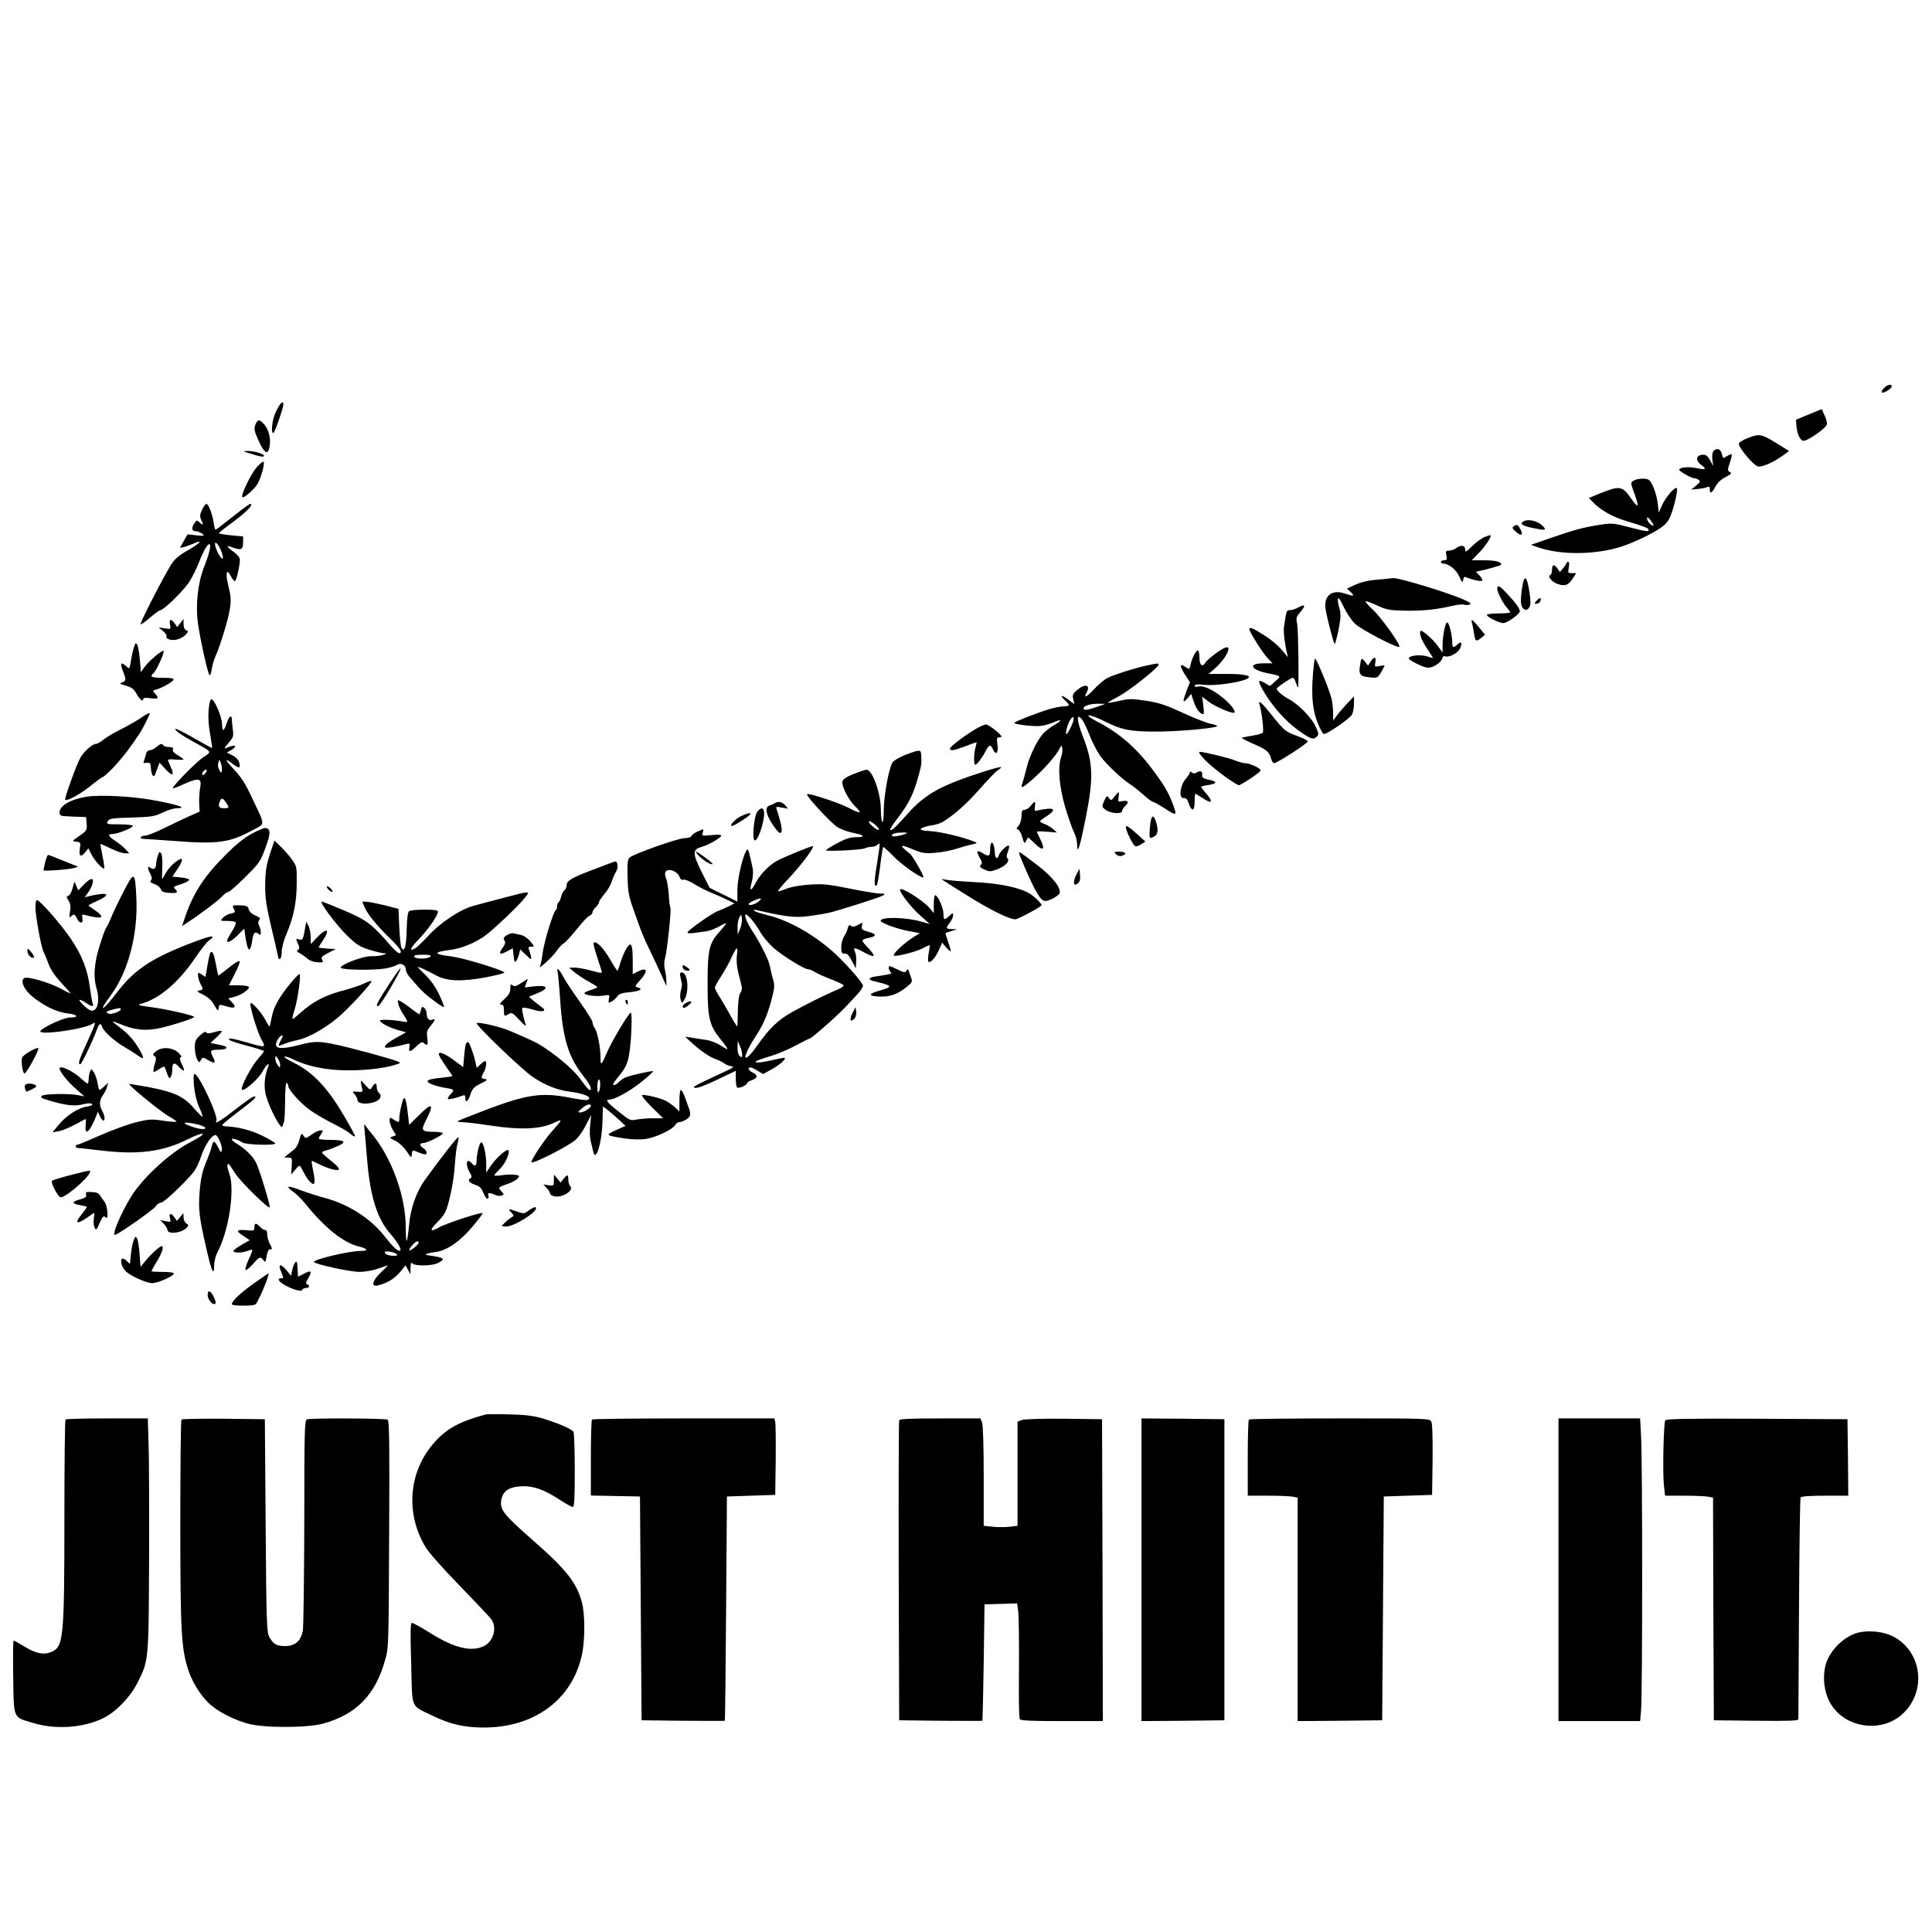 <?xml version="1.0" standalone="no"?>
<!DOCTYPE svg PUBLIC "-//W3C//DTD SVG 20010904//EN"
 "http://www.w3.org/TR/2001/REC-SVG-20010904/DTD/svg10.dtd">
<svg version="1.0" xmlns="http://www.w3.org/2000/svg"
 width="1200pt" height="1200pt" viewBox="0 0 1200 1200"
 preserveAspectRatio="xMidYMid meet">

<g transform="translate(0,1200) scale(0.1,-0.1)"
fill="#000000" stroke="none">
<path d="M11700 9588 c-12 -13 -16 -24 -10 -26 13 -5 60 25 60 38 0 18 -29 11
-50 -12z"/>
<path d="M1716 9448 c-25 -49 -36 -138 -18 -138 7 0 62 156 62 178 0 27 -20 9
-44 -40z"/>
<path d="M11235 9426 l-80 -33 3 -39 c4 -48 22 -88 42 -92 24 -4 145 80 147
103 2 11 -5 37 -15 57 l-17 37 -80 -33z"/>
<path d="M1590 9371 c-15 -30 -13 -46 20 -116 35 -75 55 -83 65 -26 8 49 -7
106 -36 137 -27 29 -35 30 -49 5z"/>
<path d="M10853 9278 c-29 -11 -53 -27 -53 -34 0 -26 91 -134 118 -141 27 -6
98 25 162 72 l32 24 -39 24 c-137 86 -139 86 -220 55z"/>
<path d="M10642 9197 c-6 -7 -9 -31 -6 -53 l5 -39 -17 32 c-19 36 -33 44 -63
36 -29 -8 -26 -38 6 -61 37 -27 28 -32 -33 -19 -48 10 -104 4 -104 -11 0 -9
75 -52 92 -52 7 0 20 -5 28 -10 13 -9 10 -15 -15 -36 l-30 -25 40 4 c22 2 48
7 58 11 13 6 17 3 17 -13 0 -31 13 -25 35 17 13 24 35 45 63 59 35 18 40 23
27 31 -16 8 -16 12 -1 57 9 26 14 50 12 53 -3 2 -16 -3 -30 -11 -24 -16 -25
-16 -31 13 -7 32 -34 41 -53 17z"/>
<path d="M1545 9186 c71 -23 95 -27 95 -17 0 13 -66 31 -105 30 -29 -1 -28 -2
10 -13z"/>
<path d="M1594 9097 c-36 -41 -100 -174 -89 -185 8 -9 73 47 93 80 22 36 46
120 40 139 -2 6 -22 -9 -44 -34z"/>
<path d="M10153 9018 c-28 -14 -28 -13 2 -93 13 -36 20 -65 15 -65 -5 0 -23
20 -40 45 -52 76 -70 79 -183 34 l-78 -32 23 -24 c45 -49 124 -94 208 -119
111 -33 140 -44 140 -55 0 -13 -11 -12 -123 17 -96 25 -106 26 -182 14 -99
-15 -157 -31 -308 -83 l-118 -41 48 -17 c146 -49 364 -45 526 10 47 16 126 51
174 78 70 38 92 57 110 89 23 41 58 182 48 192 -11 11 -68 -55 -90 -102 l-22
-50 -7 60 c-4 32 -17 79 -29 104 -19 40 -26 45 -57 47 -19 1 -45 -3 -57 -9z
m117 -281 c0 -5 -9 -2 -20 8 -11 10 -20 25 -20 34 1 12 5 10 20 -8 11 -13 20
-28 20 -34z"/>
<path d="M1255 8834 c-13 -29 -15 -42 -6 -61 16 -34 14 -39 -8 -19 -19 17 -20
17 -36 -8 -18 -28 -13 -46 14 -46 9 0 26 -7 37 -15 17 -14 15 -15 -36 -10
l-55 6 -24 -42 -23 -42 23 5 c13 3 41 13 62 22 63 28 41 2 -38 -43 -57 -33
-81 -54 -104 -91 -52 -84 -193 -361 -188 -367 4 -3 30 15 59 41 29 25 58 46
64 46 20 0 146 123 179 175 18 27 45 82 60 120 30 76 53 115 65 115 14 0 0
-61 -32 -140 -39 -99 -55 -240 -38 -354 13 -96 60 -307 71 -319 4 -5 10 11 14
35 3 23 14 61 24 83 31 70 79 228 89 295 8 53 6 78 -9 139 -21 82 -12 116 15
62 9 -17 20 -31 25 -31 9 0 31 98 31 134 0 13 -16 32 -41 50 -44 31 -46 42 -5
26 53 -20 66 -14 66 29 l0 39 -75 7 c-41 4 -75 10 -75 13 0 4 29 27 63 52 104
75 159 130 130 130 -5 0 -53 -36 -108 -80 -55 -44 -103 -80 -106 -80 -4 0 -9
20 -12 45 -8 53 -32 115 -45 115 -6 0 -17 -16 -27 -36z m104 -226 c17 -27 32
-78 23 -78 -10 0 -33 39 -43 72 -9 33 1 37 20 6z"/>
<path d="M9460 8760 c-22 -14 -3 -26 58 -39 75 -16 88 -15 71 5 -30 37 -97 55
-129 34z"/>
<path d="M9402 8731 c-11 -7 -9 -13 9 -30 35 -33 53 -28 34 9 -17 32 -22 35
-43 21z"/>
<path d="M9220 8664 c-19 -8 -54 -34 -77 -57 -38 -37 -43 -39 -43 -19 0 26
-26 29 -56 7 -10 -8 -30 -15 -43 -15 -21 0 -23 -3 -17 -30 5 -25 2 -30 -14
-30 -11 0 -20 -4 -20 -10 0 -5 5 -10 11 -10 36 0 82 -36 102 -79 18 -40 21
-43 25 -23 3 18 8 22 20 16 38 -16 92 -27 98 -21 4 4 -3 18 -16 32 l-23 24 29
6 c16 3 54 13 84 22 50 14 53 16 35 29 -12 9 -46 14 -97 14 l-77 0 43 44 c40
40 82 103 74 111 -2 2 -19 -3 -38 -11z"/>
<path d="M9730 8503 c-1 -5 -10 -19 -21 -32 l-20 -24 -15 21 c-21 30 -34 27
-34 -7 0 -16 -5 -31 -11 -33 -21 -7 12 -45 48 -56 45 -14 64 -7 91 34 l22 34
-26 0 c-25 0 -26 2 -20 35 4 22 3 35 -4 35 -5 0 -10 -3 -10 -7z"/>
<path d="M8560 8400 c-58 -4 -103 -15 -140 -31 l-54 -25 24 -22 c27 -25 18
-27 -36 -9 -80 28 -132 -12 -121 -93 7 -51 51 -220 57 -220 3 0 14 40 24 89
14 70 15 97 7 127 -23 82 -11 91 23 18 18 -38 50 -87 72 -108 37 -36 256 -150
275 -144 15 5 -109 180 -163 230 -29 26 -49 50 -46 53 3 3 34 -8 70 -25 58
-27 77 -31 169 -33 113 -2 199 6 295 29 34 8 69 12 78 8 9 -3 24 -3 34 1 13 5
5 12 -35 30 -103 46 -418 141 -443 134 -3 -1 -43 -5 -90 -9z"/>
<path d="M9465 8398 c-13 -40 -23 -130 -16 -154 9 -35 36 -43 51 -14 8 16 8
40 -1 96 -11 72 -24 99 -34 72z"/>
<path d="M9300 8342 c0 -21 35 -90 61 -118 10 -11 19 -23 19 -27 0 -4 -31 -7
-69 -7 -39 0 -72 -4 -75 -8 -7 -11 74 -52 101 -52 25 0 103 56 103 74 0 16
-30 57 -84 114 -44 46 -56 51 -56 24z"/>
<path d="M9545 8270 c-17 -18 -17 -20 -1 -20 9 0 19 7 23 15 9 25 -2 27 -22 5z"/>
<path d="M8060 8225 c-14 -8 -35 -14 -47 -15 -23 0 -23 -1 -38 -105 -5 -28 7
-119 20 -168 6 -22 6 -22 -10 -2 -39 50 -74 81 -137 122 -67 42 -88 51 -88 35
0 -16 83 -149 113 -179 l31 -33 -56 0 c-97 0 -82 -39 22 -61 90 -18 89 -17 52
-50 l-34 -30 -34 20 c-44 26 -44 12 1 -64 51 -84 130 -173 198 -223 84 -62
104 -69 124 -49 16 15 15 20 -7 68 -25 53 -109 138 -164 166 -35 18 -76 52
-76 65 0 9 88 68 101 68 4 0 12 -13 18 -30 5 -16 11 -30 13 -30 7 0 2 358 -5
395 -8 35 -6 44 17 70 39 45 34 57 -14 30z"/>
<path d="M1056 8120 c6 -29 6 -29 -32 -23 l-39 6 27 -22 c15 -12 25 -28 22
-35 -3 -9 6 -15 26 -20 33 -6 76 10 99 38 11 13 11 17 -3 22 -10 4 -16 18 -16
38 l0 31 -20 -25 -19 -25 -16 23 c-22 31 -36 28 -29 -8z"/>
<path d="M9143 8128 c4 -13 9 -42 13 -65 7 -48 12 -51 45 -24 l23 18 -38 47
c-43 52 -51 56 -43 24z"/>
<path d="M8971 8090 c-6 -28 -11 -72 -11 -97 l0 -46 -29 40 c-35 48 -105 107
-109 93 -7 -20 8 -58 43 -110 19 -29 35 -54 35 -56 0 -2 -12 1 -26 6 -44 17
-124 10 -124 -10 0 -5 25 -21 55 -35 40 -20 62 -25 82 -20 32 7 73 42 73 61 0
7 8 10 19 7 27 -7 80 24 92 54 12 33 4 41 -19 20 -26 -24 -32 -21 -32 16 -1
42 -16 107 -28 119 -7 7 -14 -8 -21 -42z"/>
<path d="M832 7980 c-6 -17 -14 -54 -18 -81 -4 -27 -9 -49 -12 -49 -3 0 -14 7
-24 17 -27 24 -33 9 -14 -37 21 -52 20 -59 -6 -69 -18 -6 -15 -9 24 -20 36
-10 50 -21 67 -52 21 -37 41 -51 41 -29 0 6 18 7 45 3 49 -6 55 0 28 29 -16
18 -16 19 6 25 36 9 104 48 109 61 3 9 -16 12 -67 12 -70 0 -84 7 -57 29 17
14 70 131 62 138 -8 8 -91 -62 -118 -100 l-23 -32 -6 76 c-4 42 -11 84 -16 94
-9 15 -12 13 -21 -15z"/>
<path d="M7549 7940 c-29 -22 -57 -46 -62 -55 -18 -32 -37 -17 -37 30 0 25 -4
45 -10 45 -12 0 -36 -46 -45 -88 -6 -30 -8 -31 -28 -17 -43 30 -43 10 0 -56
l24 -36 -21 -54 c-26 -70 -25 -80 5 -47 l24 28 12 -38 c15 -47 36 -79 55 -86
13 -5 14 2 8 51 l-7 56 40 -31 c37 -30 150 -78 160 -68 9 9 -17 45 -63 85 -60
52 -127 85 -159 77 -16 -4 -25 -2 -25 5 0 8 18 10 63 5 64 -6 205 13 257 35
47 20 -5 34 -124 33 l-109 0 40 35 c23 20 50 52 62 71 43 71 19 79 -60 20z"/>
<path d="M8515 7893 l-18 -27 -19 24 c-22 27 -23 26 -31 -25 -9 -54 2 -67 60
-72 48 -5 50 -4 71 31 12 21 22 39 22 41 0 3 -14 2 -31 -2 -30 -6 -32 -5 -27
21 7 37 -6 41 -27 9z"/>
<path d="M8155 7813 c-11 -137 -2 -226 30 -305 15 -38 32 -68 39 -67 23 1 161
97 173 120 7 13 13 44 13 69 l0 45 -43 -45 c-23 -25 -52 -58 -64 -75 l-22 -30
-1 50 c0 28 -5 68 -11 90 -13 54 -92 244 -101 245 -3 0 -9 -44 -13 -97z"/>
<path d="M7130 7868 c-74 -15 -212 -59 -250 -78 -20 -10 -57 -41 -84 -70 -48
-51 -67 -60 -47 -22 26 49 -9 58 -59 16 -27 -23 -30 -31 -24 -57 l7 -31 -37
28 c-43 33 -57 30 -21 -4 32 -30 31 -35 -2 -37 -16 0 -47 -5 -70 -11 -56 -12
-243 -84 -243 -92 0 -8 86 -20 147 -20 23 0 63 9 89 20 61 27 67 19 11 -14
-25 -14 -57 -40 -72 -57 -39 -48 -83 -141 -100 -214 -9 -35 -20 -76 -25 -90
-14 -36 0 -31 63 24 69 61 141 141 164 184 16 30 18 31 21 9 2 -13 -1 -37 -7
-54 -22 -64 -13 -178 24 -308 20 -67 45 -138 55 -158 11 -20 20 -55 20 -77 1
-70 17 -18 55 171 48 247 45 338 -21 505 -37 96 -39 144 -4 101 10 -12 31 -55
46 -95 15 -39 44 -97 64 -127 36 -52 134 -146 192 -183 15 -9 50 -37 78 -62
28 -25 55 -45 60 -45 5 0 34 -16 65 -35 86 -56 87 -55 61 17 -29 78 -54 120
-131 223 -98 131 -207 225 -340 293 -42 22 -63 37 -53 39 9 2 53 -14 98 -37
106 -53 158 -64 315 -64 137 -1 385 22 385 34 0 4 -17 10 -38 14 -21 3 -98 33
-170 66 -108 50 -148 64 -231 77 -90 14 -107 14 -168 0 -37 -8 -69 -14 -71
-12 -2 2 27 19 65 39 64 34 228 163 246 192 9 16 2 16 -63 2z m-315 -258 c-58
-21 -85 -24 -85 -10 0 16 40 29 90 29 l45 -1 -50 -18z m-165 -129 c-11 -23
-23 -41 -26 -41 -10 0 7 64 24 90 26 40 28 0 2 -49z"/>
<path d="M1296 7593 c-4 -44 -1 -98 9 -152 8 -47 14 -86 12 -87 -1 -1 -51 26
-112 61 -60 35 -112 61 -115 58 -8 -8 36 -39 118 -84 112 -61 109 -57 54 -93
-43 -28 -197 -185 -189 -193 2 -1 35 11 74 29 89 39 108 34 96 -25 -4 -23 -7
-66 -6 -95 l3 -53 -68 -30 c-37 -17 -107 -50 -157 -75 -49 -24 -100 -44 -112
-44 -12 0 -25 -4 -28 -10 -3 -5 2 -10 12 -10 10 0 102 -7 204 -14 261 -20 334
-10 475 66 84 45 84 23 0 201 -42 90 -69 132 -112 177 -60 64 -63 77 -7 34 39
-29 48 -27 39 10 -4 16 -20 33 -42 44 l-35 18 25 14 c14 7 26 18 26 23 0 9
-17 7 -55 -9 -15 -6 -11 2 14 31 30 35 33 42 27 83 -3 25 -6 53 -6 63 0 32
-18 21 -30 -18 -19 -58 -30 -62 -31 -12 0 45 -44 149 -65 156 -7 2 -14 -21
-18 -64z m82 -378 c-3 -19 -4 -19 -16 3 -8 13 -10 32 -6 45 7 22 7 22 16 -3 5
-13 7 -33 6 -45z m-100 -14 c-7 -11 -16 -17 -20 -14 -10 5 10 33 23 33 5 0 4
-9 -3 -19z m126 -186 c22 -33 21 -35 -14 -35 -30 0 -37 11 -24 44 9 22 19 20
38 -9z"/>
<path d="M7823 7624 c16 -54 28 -167 20 -175 -5 -5 -36 -14 -68 -19 -32 -5
-59 -11 -62 -13 -2 -2 30 -19 71 -37 82 -35 101 -51 111 -92 4 -16 12 -28 19
-28 18 0 210 124 209 135 -1 6 -29 20 -64 33 -75 27 -82 33 -161 132 -63 78
-84 96 -75 64z"/>
<path d="M872 7539 c-24 -16 -78 -47 -121 -69 -43 -21 -92 -50 -108 -64 -17
-14 -38 -26 -46 -26 -21 0 -72 -44 -96 -83 -23 -38 -103 -258 -96 -265 10 -10
91 34 150 81 33 27 71 55 85 62 14 7 53 44 86 82 53 60 74 88 145 193 15 24
59 110 59 117 0 9 -19 -1 -58 -28z"/>
<path d="M6050 7466 c-77 -48 -150 -105 -150 -116 0 -16 25 -12 96 15 36 14
68 25 69 25 2 0 -1 -15 -6 -32 -11 -40 -12 -108 -1 -108 10 0 43 44 66 88 20
39 29 40 44 6 18 -39 35 -19 27 32 -5 36 -3 44 9 44 9 0 16 2 16 5 0 13 -78
74 -95 75 -12 0 -45 -15 -75 -34z"/>
<path d="M971 7360 c-13 -11 -31 -20 -41 -20 -10 0 -20 -9 -23 -22 -2 -13 -8
-31 -12 -41 -6 -16 -4 -18 16 -15 22 3 24 -1 27 -39 3 -41 18 -57 27 -30 2 6
9 25 15 41 l11 29 33 -36 c44 -49 61 -48 40 1 -9 20 -18 42 -20 48 -4 8 11 10
45 6 28 -2 51 -2 51 1 0 3 -16 15 -36 26 -24 14 -34 27 -30 36 4 11 -2 15 -24
15 -16 0 -32 5 -35 10 -9 14 -17 12 -44 -10z"/>
<path d="M5627 7313 c-38 -15 -75 -36 -83 -48 -23 -36 -54 -203 -55 -299 0
-102 -17 -93 -18 10 -1 101 -54 245 -89 243 -9 0 -46 -13 -82 -27 -48 -20 -66
-33 -68 -49 -4 -29 41 -115 80 -152 18 -16 30 -33 27 -36 -4 -3 -32 8 -63 25
-65 34 -253 96 -263 87 -9 -9 144 -175 188 -204 20 -13 65 -30 98 -36 72 -14
80 -27 16 -27 -34 0 -64 -10 -115 -37 -38 -21 -70 -41 -70 -44 0 -9 223 2 242
12 9 5 27 9 40 9 13 0 29 5 36 12 6 6 13 10 15 7 3 -2 -5 -59 -16 -126 -19
-111 -19 -148 0 -130 3 4 12 57 20 119 7 62 16 114 18 117 3 2 31 -23 63 -56
48 -51 164 -133 187 -133 10 0 -65 133 -84 148 -70 55 -65 62 20 26 57 -23 73
-26 139 -21 41 4 100 15 130 25 30 10 73 22 95 27 34 6 37 9 20 16 -69 28
-201 61 -269 66 -65 5 -76 8 -62 18 9 7 38 15 64 19 26 3 59 14 73 24 79 52
143 110 223 200 49 56 100 109 113 118 14 8 23 17 21 19 -6 6 -158 -41 -273
-85 -144 -55 -228 -112 -317 -215 -71 -80 -98 -104 -98 -85 0 5 22 38 49 73
63 82 95 146 122 244 23 82 24 88 21 141 -2 38 -6 38 -95 5z m-190 -437 c15
-13 25 -27 21 -31 -3 -3 -21 7 -40 24 -39 36 -22 42 19 7z m188 -55 c-36 -14
-85 -21 -85 -12 0 14 20 19 65 20 30 0 35 -2 20 -8z"/>
<path d="M7490 7274 c55 -55 196 -157 208 -151 57 30 132 83 132 92 0 14 -69
45 -99 45 -10 0 -35 7 -55 15 -38 16 -196 55 -224 55 -11 0 2 -19 38 -56z"/>
<path d="M7390 7202 c0 -6 -12 -25 -27 -42 -35 -42 -42 -121 -11 -117 15 1 23
-7 31 -32 19 -55 37 -51 37 8 0 28 2 51 5 51 2 0 21 -11 41 -25 62 -42 74 -28
24 28 -16 19 -30 37 -30 40 0 2 20 8 45 11 57 9 58 22 3 33 -36 8 -43 13 -41
31 3 23 -12 28 -37 12 -9 -5 -19 -5 -27 2 -9 7 -13 7 -13 0z"/>
<path d="M6923 7053 c-20 -26 -22 -27 -35 -10 -12 17 -15 15 -30 -18 -15 -35
-15 -36 9 -55 30 -23 103 -28 103 -7 0 8 9 22 20 32 25 23 17 36 -19 29 -26
-6 -28 -4 -23 25 5 38 2 39 -25 4z"/>
<path d="M535 7051 c-98 -16 -165 -56 -165 -97 0 -22 4 -23 83 -26 l82 -3 3
-42 c3 -39 1 -43 -45 -75 -48 -33 -48 -33 -19 -36 27 -3 28 -5 22 -42 -8 -48
6 -58 33 -24 l20 25 19 -38 c23 -43 75 -100 80 -85 1 5 -4 40 -12 78 -7 38
-13 70 -12 71 2 2 30 -11 64 -27 34 -17 74 -30 89 -30 l26 0 -24 26 c-13 14
-43 38 -66 53 -42 28 -46 41 -12 41 30 0 130 41 124 51 -4 5 -42 9 -86 9 -75
0 -79 1 -70 19 10 17 26 20 148 23 125 4 143 7 193 31 30 15 71 27 89 27 64 0
19 18 -114 44 -140 29 -359 42 -450 27z"/>
<path d="M4810 7010 c-8 -5 -23 -11 -32 -14 -33 -10 -17 -70 40 -144 35 -47
47 -28 29 44 -9 33 -19 67 -23 77 -6 17 -3 18 32 11 l39 -7 -19 22 c-20 22
-41 26 -66 11z"/>
<path d="M6402 6995 c-11 -14 -28 -25 -38 -25 -15 0 -19 -8 -19 -39 -1 -23 -8
-48 -18 -59 -15 -17 -16 -20 -3 -25 8 -3 20 -25 26 -49 11 -37 13 -40 22 -23
6 11 12 21 13 23 1 1 18 -13 38 -33 56 -56 73 -45 37 25 -11 22 -20 42 -20 44
0 3 28 3 63 0 l62 -5 -25 22 c-14 12 -37 26 -52 31 -16 6 -28 13 -28 17 0 3
18 17 40 31 56 35 54 54 -6 45 -26 -3 -52 -9 -59 -11 -8 -3 -10 5 -7 26 5 37
0 38 -26 5z"/>
<path d="M4705 6960 c-22 -25 -36 -180 -16 -180 24 0 68 150 55 185 -8 20 -17
19 -39 -5z"/>
<path d="M4603 6931 c-34 -16 -77 -61 -58 -61 11 0 59 28 94 54 41 30 23 34
-36 7z"/>
<path d="M7146 6893 c-3 -21 -6 -53 -6 -70 0 -31 1 -32 25 -21 28 13 32 44 14
97 -15 41 -25 39 -33 -6z"/>
<path d="M6996 6848 c10 -36 43 -96 54 -103 6 -4 23 1 38 11 l26 17 -54 49
c-59 53 -75 59 -64 26z"/>
<path d="M1566 6823 c-48 -26 -100 -67 -165 -133 -129 -128 -197 -232 -247
-373 l-23 -69 27 18 c71 45 194 137 219 164 15 17 34 30 41 30 8 0 55 42 106
93 88 87 94 97 125 182 33 90 33 117 0 122 -8 2 -45 -14 -83 -34z"/>
<path d="M4332 6835 c-18 -8 -35 -20 -37 -27 -3 -8 -22 -14 -44 -14 -43 -1
-316 -98 -341 -121 -12 -11 -14 -35 -12 -116 2 -101 6 -122 44 -227 11 -30 26
-73 34 -95 8 -22 23 -58 33 -80 37 -76 102 -215 116 -248 l14 -32 0 30 c0 17
-4 48 -9 70 -5 24 -6 52 0 70 13 44 41 305 34 317 -3 5 -8 40 -10 79 -3 38 -9
81 -14 95 -14 35 -12 51 5 58 24 9 65 -12 75 -39 6 -16 14 -23 25 -19 8 3 37
-8 64 -25 26 -17 77 -43 112 -57 35 -14 81 -35 102 -46 l39 -19 -37 -19 c-20
-10 -50 -23 -67 -29 -35 -13 -188 -120 -188 -133 0 -8 25 -6 120 8 19 3 54 17
78 30 23 14 42 22 42 18 0 -3 -20 -28 -44 -55 -62 -69 -71 -110 -71 -324 0
-211 11 -254 82 -342 25 -30 43 -56 41 -59 -2 -2 -22 9 -43 23 -23 15 -62 30
-90 34 -27 4 -68 10 -90 14 l-40 6 45 -41 c55 -50 113 -89 154 -102 17 -6 38
-17 46 -24 8 -6 26 -14 40 -16 22 -4 18 -8 -30 -30 -204 -95 -215 -101 -192
-105 14 -3 68 18 137 51 l115 55 0 -49 c0 -27 4 -51 9 -55 12 -7 61 15 61 27
0 5 14 14 30 19 37 13 39 32 5 47 -25 12 -34 32 -14 32 7 0 27 -9 45 -21 l34
-20 49 27 c56 30 104 74 80 74 -8 -1 -41 -7 -74 -15 -67 -16 -114 -19 -99 -7
5 5 45 19 89 32 44 13 115 43 159 67 43 23 82 43 86 43 11 0 181 150 225 199
22 24 55 59 73 78 17 19 32 42 32 50 0 20 -122 157 -199 223 -123 105 -270
186 -391 215 -41 10 -79 22 -85 28 -7 6 -2 8 15 4 211 -48 248 -51 385 -28 75
12 80 14 250 67 161 51 188 64 132 64 -21 0 -106 14 -190 31 -129 26 -166 30
-243 25 -51 -3 -111 -13 -135 -21 -24 -9 -53 -19 -64 -22 -11 -4 16 31 62 79
76 80 161 193 152 202 -4 5 -188 -70 -227 -93 -47 -26 -104 -86 -128 -134 -30
-58 -42 -55 -24 7 6 24 9 59 6 77 -19 94 -29 130 -36 122 -23 -24 -60 -179
-60 -248 l0 -75 -86 43 -86 42 -50 99 c-57 114 -58 140 -2 155 43 12 124 58
124 71 0 6 -25 7 -61 3 -59 -6 -61 -5 -54 15 7 26 9 25 -33 7z m379 -435 c-21
-18 -61 -28 -61 -15 0 8 54 34 70 34 10 0 8 -6 -9 -19z m-115 -171 l-14 -34
-1 43 c-1 24 5 53 12 65 12 21 12 21 15 -9 2 -17 -4 -47 -12 -65z m69 64 c14
-16 39 -51 56 -80 16 -29 53 -73 82 -99 54 -48 191 -134 216 -134 7 0 28 -8
45 -19 17 -10 64 -31 104 -46 39 -15 72 -31 72 -36 0 -6 -17 -17 -37 -25 -70
-29 -207 -97 -285 -141 -87 -50 -136 -97 -211 -202 -95 -135 -106 -90 -13 53
51 77 79 146 107 263 10 42 10 60 -1 95 -7 24 -14 54 -16 67 -4 38 -53 138
-105 219 -42 64 -61 112 -44 112 2 0 16 -12 30 -27z m-88 -228 c-4 -28 -1 -69
9 -108 9 -34 18 -72 21 -85 3 -12 -1 -29 -8 -38 -9 -11 -14 -49 -16 -108 -1
-50 -2 -95 -3 -101 0 -5 -18 22 -39 60 -21 39 -52 92 -69 119 -18 28 -32 55
-32 61 0 7 19 41 42 76 22 35 52 88 64 117 13 28 27 52 30 52 4 0 4 -20 1 -45z
m33 -614 c0 -20 -2 -21 -15 -11 -9 8 -15 28 -14 54 l1 41 13 -30 c8 -16 14
-41 15 -54z"/>
<path d="M1687 6727 c-32 -94 -39 -131 -40 -227 0 -79 6 -124 41 -271 23 -97
42 -179 42 -183 0 -4 5 -4 10 -1 6 3 10 24 10 46 0 22 13 70 29 107 45 107 63
196 64 313 1 100 0 109 -26 145 -14 22 -46 58 -69 81 l-43 42 -18 -52z"/>
<path d="M6157 6764 c-4 -4 -7 -22 -7 -39 0 -44 -8 -48 -47 -24 -37 23 -42 13
-16 -32 14 -23 15 -31 5 -41 -10 -10 -5 -16 20 -28 29 -14 38 -15 73 -3 53 18
89 52 74 70 -9 9 -8 21 1 43 7 17 10 34 6 37 -8 8 -54 -35 -62 -59 -9 -29 -24
-21 -25 15 -1 39 -12 71 -22 61z"/>
<path d="M981 6687 c-6 -16 -11 -39 -11 -52 0 -29 -16 -41 -35 -25 -20 16 -20
-5 0 -40 9 -18 10 -29 3 -38 -8 -9 -3 -15 22 -23 17 -6 35 -21 39 -32 6 -16
18 -21 54 -23 48 -3 56 3 35 24 -14 14 -14 14 42 32 25 8 45 20 45 25 0 6 -23
12 -52 15 l-52 5 29 44 c35 51 40 77 13 62 -31 -16 -70 -57 -87 -90 -9 -17
-18 -31 -19 -31 -1 0 -1 31 1 69 2 39 -1 78 -6 88 -10 16 -12 15 -21 -10z"/>
<path d="M4341 6684 c25 -27 78 -59 85 -51 5 5 -92 77 -103 77 -3 0 4 -12 18
-26z"/>
<path d="M6330 6702 c0 -14 78 -192 104 -236 39 -67 49 -72 97 -51 22 10 44
26 49 34 16 31 -41 105 -139 179 -108 82 -111 84 -111 74z"/>
<path d="M6932 6694 c10 -10 23 -14 37 -9 34 10 24 25 -16 25 -34 0 -36 -1
-21 -16z"/>
<path d="M281 6646 c-6 -25 -11 -48 -11 -51 0 -8 168 5 195 15 l20 8 -20 7
c-11 4 -51 21 -90 36 -38 16 -73 29 -76 29 -4 0 -12 -20 -18 -44z"/>
<path d="M3775 6633 c-22 -8 -69 -26 -105 -40 -115 -43 -150 -64 -150 -89 0
-12 -6 -27 -14 -33 -8 -7 -18 -26 -21 -42 -4 -16 -11 -31 -16 -34 -5 -4 -9
-15 -9 -25 0 -10 -3 -20 -7 -22 -15 -6 -73 -195 -82 -265 -5 -39 -12 -77 -17
-84 -18 -30 78 57 102 93 15 22 36 44 46 49 10 6 46 45 80 87 33 42 69 80 79
84 11 4 19 14 19 21 0 8 9 22 20 32 11 10 20 23 20 30 0 6 15 29 33 51 19 21
40 57 47 79 7 22 19 50 27 62 14 21 10 64 -5 62 -4 0 -25 -7 -47 -16z"/>
<path d="M6686 6569 c-10 -19 -17 -43 -15 -52 4 -16 6 -16 22 -5 14 10 18 24
15 53 l-3 39 -19 -35z"/>
<path d="M768 6463 c-31 -59 -66 -133 -78 -163 -12 -30 -25 -57 -29 -60 -5 -3
-23 -52 -41 -110 -35 -111 -42 -197 -20 -270 23 -80 4 -149 -38 -136 -21 7
-81 66 -66 66 5 0 23 -9 39 -20 37 -24 49 -25 41 -3 -4 10 -11 52 -17 94 -14
116 -50 207 -121 311 -61 90 -192 238 -209 238 -5 0 -9 -20 -9 -44 0 -52 36
-254 51 -279 5 -9 19 -42 30 -73 14 -37 41 -77 81 -120 33 -35 58 -64 55 -64
-3 0 -34 15 -69 34 -66 35 -199 73 -217 61 -30 -18 3 -82 67 -128 72 -54 140
-84 205 -92 61 -7 69 -25 11 -25 -35 0 -161 -57 -182 -82 -27 -33 281 10 326
45 21 16 14 -5 -38 -119 -50 -109 -58 -134 -41 -134 8 0 76 142 102 213 14 41
25 47 34 18 8 -27 82 -93 141 -126 27 -16 64 -39 82 -52 43 -32 41 -13 -8 64
-24 38 -62 79 -95 103 -30 22 -55 43 -55 45 0 2 19 -4 43 -14 81 -35 146 -44
222 -32 61 9 228 60 241 74 8 8 -174 50 -271 62 -74 10 -85 13 -60 20 112 29
235 133 340 289 32 47 69 95 84 105 47 35 16 32 -90 -8 -258 -97 -372 -170
-479 -311 -92 -121 -129 -140 -41 -21 109 149 169 380 158 607 -8 163 -13 166
-79 37z m-18 -732 c0 -13 -58 -34 -76 -27 -22 8 -13 16 28 26 46 11 48 11 48
1z"/>
<path d="M520 6505 l-34 -35 -12 27 -11 28 -12 -41 c-6 -23 -18 -45 -26 -48
-14 -5 -14 -8 1 -30 12 -19 14 -36 9 -68 -6 -35 -5 -41 6 -30 18 17 24 15 37
-13 16 -34 41 -33 34 2 -4 24 -3 25 19 19 13 -4 41 -10 62 -13 49 -8 48 9 -3
43 -22 15 -40 28 -40 30 0 3 25 15 55 29 67 29 74 50 13 41 -24 -3 -54 -9 -67
-13 l-25 -6 21 29 c12 17 25 42 28 57 10 39 -13 35 -55 -8z"/>
<path d="M5850 6538 c3 -3 72 -47 154 -98 147 -92 262 -149 302 -150 15 0 137
64 163 86 7 6 -41 54 -74 74 -62 37 -184 63 -340 71 -82 4 -163 11 -180 15
-16 3 -28 5 -25 2z"/>
<path d="M2030 6493 c0 -13 29 -38 35 -31 3 3 -4 13 -15 23 -11 10 -20 13 -20
8z"/>
<path d="M5590 6474 c0 -21 71 -112 124 -159 l61 -54 -50 14 c-93 28 -255 32
-255 6 0 -14 100 -50 174 -64 l69 -13 -49 -31 c-53 -35 -121 -99 -112 -108 9
-9 131 21 175 43 23 12 44 22 46 22 3 0 1 -21 -4 -46 -5 -25 -6 -51 -3 -56 10
-15 45 23 66 72 l20 45 24 -29 c14 -15 27 -27 29 -25 2 2 -5 29 -16 58 -10 30
-18 55 -16 56 1 1 18 6 37 12 l35 11 -32 1 c-38 1 -40 7 -13 41 11 14 20 34
20 44 0 18 -1 18 -23 -2 -32 -30 -37 -28 -37 14 0 36 -36 114 -52 114 -4 0 -8
-25 -8 -56 l0 -56 -26 32 c-42 49 -184 137 -184 114z"/>
<path d="M3130 6424 c-69 -18 -153 -40 -188 -50 -83 -22 -210 -106 -285 -190
-33 -35 -68 -69 -79 -75 -40 -21 -30 2 25 59 58 61 117 146 117 169 0 10 -21
13 -82 13 -46 0 -89 -4 -96 -9 -9 -5 -14 -40 -16 -114 -2 -104 -14 -145 -32
-115 -5 7 -11 65 -14 128 l-5 115 -85 22 c-47 11 -97 22 -113 22 l-27 1 15
-36 c18 -43 78 -116 163 -198 59 -58 76 -86 50 -86 -6 0 -27 19 -47 41 -120
139 -150 162 -289 222 -73 31 -138 57 -143 57 -19 0 91 -147 159 -213 57 -55
79 -68 136 -86 37 -12 78 -21 90 -22 20 0 20 -1 -3 -10 -13 -5 -45 -9 -72 -8
-55 2 -207 -57 -191 -73 13 -13 202 -15 272 -4 30 5 64 15 74 22 24 16 56 2
56 -26 0 -10 9 -29 19 -42 72 -85 92 -106 150 -149 35 -27 66 -47 69 -44 2 2
-11 37 -30 77 -23 49 -53 91 -89 126 -53 51 -53 52 -19 38 19 -8 57 -27 84
-42 70 -39 159 -43 315 -14 67 13 118 26 114 30 -20 19 -256 90 -326 99 -117
14 -120 27 -10 41 69 9 150 42 213 86 50 36 194 171 241 227 48 57 49 56 -121
11z m-458 -366 c-16 -16 -94 -16 -99 0 -3 9 11 12 53 12 44 0 55 -3 46 -12z"/>
<path d="M1450 6360 c14 -26 13 -28 -19 -35 -16 -3 -37 -15 -47 -26 -17 -19
-16 -19 29 -19 25 0 48 -4 52 -9 3 -5 -8 -31 -25 -57 -16 -26 -30 -52 -30 -56
0 -19 27 -5 66 33 l41 41 7 -49 c14 -96 30 -107 42 -28 7 51 18 63 39 45 12
-10 15 -9 15 9 0 12 -5 31 -11 42 -7 15 -7 24 1 34 9 11 5 17 -24 29 -22 9
-38 24 -41 38 -5 20 -13 23 -55 25 -45 1 -49 -1 -40 -17z"/>
<path d="M1895 6235 c-12 -70 -15 -76 -36 -70 -22 7 -23 5 -7 -30 9 -21 9 -28
-1 -35 -10 -6 -8 -11 10 -20 13 -7 34 -22 47 -33 13 -13 39 -22 63 -24 35 -2
39 -1 30 15 -8 16 -3 22 37 43 l47 24 -52 3 c-29 2 -53 5 -53 8 0 3 11 22 25
42 48 71 26 84 -35 20 l-40 -42 0 44 c-1 25 -7 56 -14 70 l-14 25 -7 -40z"/>
<path d="M5327 6254 c-21 -11 -32 -12 -42 -4 -10 8 -14 4 -20 -17 -3 -15 -14
-38 -24 -52 -9 -15 -16 -44 -16 -66 1 -34 4 -40 21 -38 15 2 27 -10 45 -45
l24 -47 3 42 c2 23 -2 51 -8 63 -15 28 1 26 60 -7 27 -15 52 -24 56 -20 4 4
-12 27 -35 51 -45 46 -45 50 6 61 50 10 49 23 -2 37 -40 11 -46 16 -42 35 2
13 4 23 3 23 0 -1 -14 -8 -29 -16z"/>
<path d="M3149 6192 c-21 -13 -24 -21 -16 -33 8 -12 5 -24 -11 -46 -28 -39
-19 -47 27 -22 l36 19 5 -47 c4 -36 7 -43 16 -32 6 8 14 27 18 43 l7 29 36
-34 c34 -33 35 -33 31 -9 -3 14 -9 33 -13 43 -6 13 -2 17 15 17 21 0 21 1 -7
34 -16 19 -41 36 -58 39 -16 3 -37 8 -45 10 -8 3 -27 -2 -41 -11z"/>
<path d="M3687 6144 c-3 -3 6 -40 20 -82 13 -42 27 -84 30 -93 4 -15 -2 -15
-63 2 -38 10 -84 19 -104 19 l-35 -1 35 -29 c19 -16 59 -42 87 -57 29 -16 53
-31 53 -34 0 -3 -18 -11 -40 -18 -22 -6 -40 -16 -40 -20 0 -13 75 -22 119 -15
38 6 39 6 33 -21 -4 -25 -3 -26 16 -16 12 6 28 21 36 32 11 16 29 22 75 26 64
6 89 20 52 30 -20 5 -19 7 14 44 53 59 46 85 -15 54 l-30 -16 0 83 c0 104 -10
124 -39 77 -12 -19 -28 -58 -37 -86 -8 -29 -17 -53 -19 -53 -2 0 -22 30 -44
68 -44 76 -88 121 -104 106z"/>
<path d="M170 6094 c0 -23 23 -48 40 -42 5 1 -1 17 -15 33 -22 27 -24 28 -25
9z"/>
<path d="M1307 6084 c-3 -4 -12 -39 -18 -79 l-13 -73 -23 15 c-22 15 -23 14
-23 -8 1 -13 7 -35 15 -49 19 -34 19 -38 -7 -42 -19 -3 -15 -7 23 -26 31 -15
53 -35 70 -65 21 -36 24 -39 27 -19 4 26 3 25 53 10 49 -14 59 -5 30 26 l-23
25 40 10 c45 13 95 48 87 62 -4 5 -33 9 -65 9 l-58 0 35 69 c20 38 34 74 32
80 -3 7 -31 -10 -67 -39 -34 -27 -64 -50 -65 -50 -2 0 -9 31 -16 70 -12 67
-21 86 -34 74z"/>
<path d="M4240 5995 c0 -17 22 -29 41 -23 6 2 0 12 -15 21 -23 15 -26 16 -26
2z"/>
<path d="M5520 5987 c0 -7 5 -18 11 -24 12 -12 9 -12 -98 -29 -40 -6 -43 -20
-5 -28 121 -30 123 -34 28 -61 -70 -20 -61 -35 22 -35 57 0 107 20 160 65 27
23 30 29 21 53 -5 15 -12 34 -15 42 -4 13 -6 13 -14 0 -8 -12 -16 -11 -55 8
-53 26 -55 26 -55 9z"/>
<path d="M2412 5880 c-71 -109 -83 -135 -61 -128 14 5 144 226 137 233 -3 3
-37 -45 -76 -105z"/>
<path d="M3464 5963 c2 -10 10 -92 16 -183 16 -233 51 -346 144 -464 44 -56
57 -86 37 -86 -4 0 -27 27 -50 59 -40 58 -124 132 -225 201 -48 32 -76 46
-219 107 -64 27 -196 57 -206 48 -9 -10 281 -289 348 -334 77 -52 150 -81 232
-92 91 -11 145 -37 107 -51 -7 -3 -53 3 -103 13 -177 35 -267 23 -515 -70 -99
-38 -184 -71 -187 -75 -4 -3 10 -6 29 -6 19 0 98 -9 174 -21 184 -28 306 -23
388 14 64 30 64 28 -5 -49 -49 -55 -132 -180 -128 -193 6 -14 239 105 277 142
18 17 47 59 63 92 l31 60 -6 -62 c-4 -34 -3 -79 3 -100 5 -21 12 -51 16 -67
15 -68 54 57 57 185 l3 97 25 -19 c14 -10 45 -37 70 -60 l45 -42 -60 -27 c-67
-31 -65 -32 54 -51 40 -6 98 -8 127 -4 60 7 169 57 187 86 6 10 17 19 24 19
23 0 63 23 68 40 3 10 1 28 -4 41 -5 13 -17 45 -26 72 -9 26 -21 47 -26 47 -5
0 -9 -30 -9 -67 l0 -67 -27 26 c-16 14 -41 32 -58 41 -37 18 -130 40 -146 35
-7 -2 20 -36 59 -74 l71 -70 -57 0 c-31 1 -78 -3 -103 -7 -45 -9 -46 -8 -117
49 -72 57 -85 74 -57 74 33 0 127 52 199 110 42 34 75 64 73 66 -5 5 -133 -23
-169 -37 -15 -6 -34 -19 -44 -30 -9 -10 -24 -19 -31 -19 -10 0 -3 14 19 41 56
68 66 90 77 158 13 77 19 251 9 251 -12 0 -119 -179 -147 -245 -36 -84 -41
-88 -41 -34 0 63 -19 159 -36 183 -8 11 -14 28 -14 37 0 10 -37 68 -82 131
-44 62 -90 132 -102 155 -21 43 -42 59 -32 26z m257 -740 c-8 -15 -10 -10 -11
23 0 22 3 44 8 48 11 12 14 -52 3 -71z m-51 -92 c0 -13 -46 -41 -67 -41 -15 1
-13 5 10 25 28 25 57 33 57 16z"/>
<path d="M4226 5933 c3 -16 7 -33 9 -40 2 -6 0 -27 -6 -46 -5 -20 -6 -44 -1
-58 9 -23 9 -23 26 8 28 55 16 163 -19 163 -12 0 -14 -7 -9 -27z"/>
<path d="M1813 5903 c-75 -90 -111 -152 -123 -211 -7 -31 -13 -61 -14 -67 -1
-5 -13 12 -26 37 -22 45 -85 116 -94 107 -9 -9 42 -178 66 -222 32 -56 31 -56
-88 -22 -93 27 -124 31 -108 15 5 -5 56 -22 112 -36 56 -15 102 -30 102 -33 0
-3 -17 -24 -36 -46 -40 -44 -107 -169 -102 -191 5 -22 103 62 129 111 23 43
48 63 34 28 -23 -61 -28 -125 -12 -181 22 -79 94 -213 101 -189 3 9 8 24 11
33 3 8 5 67 6 130 0 66 4 112 10 108 5 -3 9 -11 9 -18 0 -23 72 -104 130 -147
30 -23 96 -61 145 -86 50 -25 100 -54 112 -66 13 -11 25 -18 28 -15 3 2 -31
66 -76 140 -97 165 -191 262 -304 317 -38 19 -65 36 -58 38 6 2 29 -4 50 -15
108 -54 255 -78 427 -68 68 3 149 15 186 25 62 18 64 19 38 29 -44 18 -286 83
-378 103 -108 23 -138 23 -230 -1 -123 -32 -163 -25 -139 26 8 15 20 29 27 32
11 3 10 -3 -2 -26 -22 -42 -21 -43 19 -26 19 8 58 19 87 25 62 13 164 70 246
138 66 55 217 219 209 227 -3 3 -22 -3 -44 -14 -21 -11 -83 -32 -138 -46 -108
-29 -180 -67 -255 -133 -26 -24 -50 -43 -53 -43 -3 0 3 28 14 63 20 66 40 217
29 217 -4 0 -25 -21 -47 -47z m-73 -517 c-1 -21 -1 -21 -15 -2 -8 11 -15 29
-15 40 1 21 1 21 15 2 8 -11 15 -29 15 -40z"/>
<path d="M3237 5894 c-31 -20 -41 -23 -53 -14 -12 10 -14 7 -14 -19 0 -24 -9
-41 -37 -66 -28 -26 -33 -35 -20 -35 13 0 17 -8 17 -35 0 -39 2 -40 30 -23 18
11 25 7 66 -37 25 -28 43 -42 40 -33 -18 59 -26 100 -22 107 3 5 32 1 63 -9
66 -21 96 -10 53 18 -13 10 -36 27 -50 39 l-25 22 53 22 c78 32 64 53 -28 42
l-51 -6 10 27 c6 14 9 26 8 26 -1 0 -19 -12 -40 -26z"/>
<path d="M2474 5764 c4 -16 18 -46 32 -66 30 -46 30 -50 2 -44 -60 12 -148 16
-148 7 0 -14 63 -46 119 -61 l44 -12 -54 -29 c-60 -33 -86 -55 -76 -65 6 -6
78 6 133 22 19 5 21 2 17 -20 -7 -34 4 -33 44 6 26 25 36 29 45 20 22 -22 28
-13 22 31 -5 37 -2 48 20 74 30 36 33 48 9 39 -19 -8 -33 9 -33 40 0 12 -7 27
-15 34 -12 10 -15 7 -21 -14 -3 -14 -8 -26 -10 -26 -2 0 -25 16 -50 35 -25 20
-55 40 -66 46 -19 10 -20 9 -14 -17z"/>
<path d="M3886 5775 c4 -8 8 -15 10 -15 2 0 4 7 4 15 0 8 -4 15 -10 15 -5 0
-7 -7 -4 -15z"/>
<path d="M4258 5769 c-19 -10 -24 -29 -9 -29 5 0 19 9 32 20 26 21 9 28 -23 9z"/>
<path d="M5295 5708 c-20 -41 -14 -61 11 -36 9 9 14 27 12 44 l-4 29 -19 -37z"/>
<path d="M1242 5569 c-27 -26 -32 -37 -32 -77 1 -26 7 -58 14 -71 13 -23 14
-23 24 -5 10 18 12 18 40 2 44 -26 55 -23 37 12 -23 44 -19 50 29 50 25 0 47
4 51 9 5 10 -6 15 -64 26 l-34 7 38 35 c20 19 35 36 32 39 -3 3 -24 0 -47 -7
-31 -9 -43 -10 -49 -1 -4 7 -17 1 -39 -19z"/>
<path d="M2895 5520 c-3 -5 -9 -41 -12 -79 l-6 -69 -59 44 c-68 50 -107 59
-87 22 6 -13 27 -44 45 -71 19 -26 34 -49 34 -51 0 -2 -30 -6 -67 -10 -91 -9
-109 -20 -63 -40 19 -8 53 -17 75 -21 69 -11 70 -13 45 -40 -13 -14 -21 -28
-18 -31 6 -5 53 6 91 21 13 5 17 2 17 -14 0 -35 18 -24 32 22 12 35 22 46 64
67 41 20 45 25 27 28 -27 4 -27 8 -8 42 15 26 20 70 8 70 -4 0 -17 -10 -29
-21 l-23 -22 -6 29 c-12 54 -37 124 -45 129 -5 3 -11 1 -15 -5z"/>
<path d="M188 5471 c-26 -14 -49 -33 -51 -41 -7 -29 5 -101 16 -97 14 4 90
144 85 156 -2 5 -24 -3 -50 -18z"/>
<path d="M969 5470 c-20 -16 -22 -21 -10 -29 12 -8 13 -16 2 -51 -7 -23 -10
-44 -7 -47 3 -3 19 5 35 17 24 16 32 18 36 8 24 -69 26 -72 35 -58 6 8 10 29
10 47 0 42 12 48 40 18 34 -37 43 -30 20 14 -14 29 -16 41 -7 44 8 3 1 14 -18
31 -38 32 -102 35 -136 6z"/>
<path d="M370 5364 c0 -19 48 -80 98 -124 l56 -50 -34 7 c-55 12 -217 10 -231
-4 -9 -9 0 -15 38 -26 110 -33 162 -39 214 -27 33 8 54 9 60 3 7 -7 -4 -12
-31 -16 -52 -7 -129 -56 -176 -114 l-38 -46 40 7 c21 4 67 23 102 42 34 19 64
34 65 34 1 0 1 -19 -1 -41 -7 -70 28 -38 66 61 l10 25 12 -27 c7 -16 17 -28
22 -28 12 0 9 32 -7 60 -20 35 -18 66 4 98 11 15 23 38 26 52 l7 25 -24 -22
c-13 -13 -27 -23 -30 -23 -3 0 -8 19 -12 43 -4 23 -14 53 -23 67 -15 23 -17
23 -24 5 -4 -11 -8 -32 -8 -47 -1 -16 -4 -28 -7 -28 -4 0 -24 16 -46 36 -49
44 -128 80 -128 58z"/>
<path d="M1205 5253 c5 -47 17 -97 32 -130 14 -30 23 -56 21 -59 -3 -2 -26 21
-52 51 -63 74 -122 101 -274 131 -69 13 -127 22 -129 21 -7 -7 192 -170 243
-199 30 -17 53 -33 50 -35 -3 -3 -40 0 -83 6 -70 11 -87 10 -165 -9 -48 -11
-148 -48 -222 -80 -74 -33 -139 -60 -145 -60 -6 0 -11 -4 -11 -10 0 -5 5 -10
10 -10 6 0 73 -7 148 -16 234 -28 384 -8 543 72 39 20 78 34 87 32 10 -2 -19
-23 -73 -51 -115 -59 -261 -188 -346 -303 -63 -85 -149 -274 -125 -274 16 0
240 156 253 177 8 13 23 23 33 23 17 0 138 113 200 187 14 16 37 62 50 103 23
68 65 130 88 130 15 0 44 -68 40 -93 -4 -19 -6 -17 -23 16 -23 45 -31 46 -40
6 -4 -17 -20 -63 -37 -103 -22 -54 -31 -96 -38 -176 -9 -113 -3 -161 45 -370
29 -127 45 -159 45 -91 0 24 9 60 19 80 72 133 111 390 76 490 -11 28 -16 54
-12 57 4 4 8 5 10 3 1 -2 19 -29 39 -59 33 -51 203 -218 213 -209 6 7 -64 238
-85 279 -20 39 -68 86 -119 116 -17 10 -31 22 -31 27 0 10 38 -1 65 -19 21
-15 205 -20 205 -6 0 4 -34 24 -75 45 -68 35 -152 57 -227 61 -16 0 -28 4 -28
8 0 4 45 41 99 82 103 78 121 96 99 96 -7 0 -59 -36 -115 -80 -89 -70 -135
-98 -119 -72 15 25 -109 292 -136 292 -6 0 -7 -27 -3 -77z m48 -245 c47 -18
15 -29 -39 -13 -72 22 -90 38 -34 30 25 -3 58 -11 73 -17z"/>
<path d="M2243 5270 c2 -14 6 -32 8 -40 3 -11 -4 -14 -31 -11 -34 3 -34 2 -17
-16 9 -11 17 -27 17 -35 0 -36 120 -26 140 11 7 14 6 22 -5 31 -8 7 -15 23
-15 36 0 30 -11 31 -28 3 -13 -21 -14 -21 -43 12 -29 32 -30 33 -26 9z"/>
<path d="M156 5261 c-6 -9 2 -41 11 -41 2 0 18 7 35 16 24 12 28 18 17 25 -18
11 -56 11 -63 0z"/>
<path d="M2492 5129 c-7 -28 -12 -61 -12 -75 0 -28 -3 -29 -35 -8 -24 16 -25
15 -25 -7 0 -13 9 -39 20 -57 l20 -33 -22 -8 c-20 -7 -19 -9 18 -27 22 -11 51
-38 69 -64 29 -44 30 -44 33 -18 3 26 4 26 37 12 19 -8 39 -14 45 -14 17 0 11
25 -10 38 -25 15 -26 32 -2 32 24 0 122 49 122 61 0 5 -24 9 -52 9 -78 0 -85
8 -55 66 57 111 43 122 -43 35 l-59 -58 -6 56 c-14 126 -25 141 -43 60z"/>
<path d="M2265 4975 c3 -27 9 -106 15 -175 19 -231 62 -368 142 -460 41 -46
73 -98 65 -106 -11 -12 -41 14 -98 87 -86 110 -224 199 -370 238 -41 11 -104
31 -142 45 -89 34 -110 33 -60 -3 23 -16 58 -51 79 -77 121 -150 234 -241 332
-266 58 -14 63 -28 10 -28 -70 0 -288 -52 -288 -68 0 -13 224 -62 283 -62 32
0 83 9 114 20 32 11 59 20 62 20 2 0 -17 -19 -43 -43 -54 -51 -64 -92 -18 -81
58 15 101 41 136 82 l35 43 15 -28 15 -28 1 40 c0 30 3 36 12 27 17 -17 123
-15 158 3 51 26 41 34 -60 48 -32 4 -11 13 52 22 66 9 150 68 226 160 35 42
62 78 60 80 -8 8 -229 -64 -272 -89 -55 -32 -61 -17 -11 31 19 19 41 46 49 61
25 49 55 195 61 297 4 55 11 115 17 133 5 18 8 36 5 39 -5 4 -115 -136 -208
-266 -52 -71 -90 -179 -98 -279 -5 -51 -11 -95 -15 -99 -3 -3 -6 35 -6 85 0
191 -86 428 -209 578 -15 17 -32 39 -39 50 -10 16 -12 12 -7 -31z m335 -694
c0 -12 -51 -53 -58 -46 -6 6 38 55 50 55 4 0 8 -4 8 -9z m-136 -71 c7 -7 1
-10 -16 -10 -34 0 -58 9 -58 22 0 12 60 2 74 -12z"/>
<path d="M1970 4973 c-8 -3 -28 -15 -43 -26 -27 -19 -29 -19 -42 -1 -12 17
-14 15 -25 -24 -6 -24 -19 -49 -28 -57 -9 -8 -28 -23 -42 -34 l-25 -20 25 -1
c24 0 25 -2 22 -52 l-3 -53 25 30 c28 33 27 34 54 -20 11 -22 29 -48 40 -58
28 -26 33 -5 17 71 -7 34 -11 62 -8 62 2 0 25 -11 51 -24 27 -13 65 -27 85
-31 49 -10 43 8 -23 60 -28 22 -50 43 -50 46 0 4 11 10 24 13 13 3 46 15 72
27 62 26 46 39 -48 39 -38 0 -68 3 -68 8 0 4 7 18 16 30 16 23 8 27 -26 15z"/>
<path d="M2971 4865 c-6 -24 -11 -58 -11 -74 0 -34 -11 -39 -30 -16 -32 38
-42 -7 -13 -56 15 -25 15 -31 4 -38 -19 -12 -7 -28 33 -41 25 -8 37 -20 49
-51 9 -22 21 -38 26 -35 6 4 8 13 4 21 -6 18 7 19 41 4 14 -7 32 -9 42 -5 15
6 16 8 0 24 -9 10 -16 21 -16 24 0 4 22 14 49 23 27 9 56 24 65 34 16 17 15
19 -13 24 -16 3 -52 2 -80 -2 -28 -4 -51 -5 -51 -1 0 3 16 21 35 40 34 32 65
103 52 116 -10 10 -76 -49 -107 -95 l-30 -44 0 54 c0 57 -15 125 -29 134 -5 2
-14 -15 -20 -40z"/>
<path d="M437 4701 c-59 -15 -110 -31 -114 -35 -10 -9 34 -95 52 -102 25 -10
185 128 185 160 0 8 -2 8 -123 -23z"/>
<path d="M3440 4669 c0 -34 -1 -35 -32 -31 l-33 5 22 -24 c12 -13 21 -28 20
-34 0 -5 12 -13 29 -16 49 -9 121 38 96 63 -7 7 -12 25 -12 40 0 34 -6 35 -30
6 l-18 -23 -21 25 -20 25 -1 -36z"/>
<path d="M535 4580 c4 -14 -4 -20 -40 -30 -52 -15 -50 -27 6 -36 21 -4 39 -8
39 -11 0 -2 -14 -22 -31 -43 -54 -67 -30 -69 58 -5 21 16 21 16 16 -23 -3 -22
-1 -48 5 -58 9 -17 13 -13 31 30 18 40 24 46 36 36 12 -10 14 -5 12 34 -2 25
-10 53 -19 63 -8 10 -20 27 -26 37 -7 14 -22 21 -51 22 -36 2 -41 0 -36 -16z"/>
<path d="M3289 4485 c-34 -25 -36 -25 -78 -10 -56 19 -58 19 -35 -6 18 -20 18
-21 0 -31 -10 -6 -28 -20 -40 -32 l-21 -21 23 -3 c45 -7 200 89 191 116 -3 8
-17 3 -40 -13z"/>
<path d="M1056 4434 c6 -25 6 -26 -27 -19 l-34 7 23 -24 c12 -13 22 -30 22
-36 0 -32 92 -21 122 15 10 12 9 17 -5 24 -9 6 -17 22 -17 37 l-1 27 -20 -24
-20 -24 -15 21 c-21 30 -36 28 -28 -4z"/>
<path d="M1580 4377 c0 -20 -4 -22 -39 -19 -72 7 -81 -1 -33 -32 l43 -29 -51
-29 c-27 -15 -50 -33 -50 -38 0 -13 51 -13 86 0 15 6 28 9 31 7 2 -2 -8 -30
-23 -61 -14 -32 -23 -60 -19 -64 4 -4 24 12 45 36 42 47 47 49 66 25 11 -16
14 -13 20 25 4 25 12 42 20 42 17 0 17 1 -1 36 -8 16 -15 41 -15 57 0 16 -5
27 -13 27 -8 0 -22 9 -32 20 -24 26 -35 25 -35 -3z"/>
<path d="M830 4295 c-7 -16 -14 -56 -17 -88 l-6 -58 -22 21 c-40 38 -45 -19
-6 -64 23 -27 130 -76 166 -76 35 0 135 44 135 60 0 6 -28 10 -70 10 -38 0
-70 2 -70 4 0 2 16 30 35 62 32 53 45 94 29 94 -12 0 -69 -52 -100 -91 l-31
-38 -6 78 c-3 44 -10 87 -15 98 -10 16 -12 15 -22 -12z"/>
<path d="M1834 4159 c-7 -8 -15 -29 -19 -48 l-7 -35 -27 32 c-37 45 -56 43
-36 -4 18 -45 18 -44 0 -44 -8 0 -15 -3 -14 -7 2 -28 139 -88 147 -64 2 6 12
11 23 11 21 0 26 16 7 23 -10 3 -9 12 5 35 27 47 21 55 -22 32 l-40 -20 -3 52
c-2 40 -5 48 -14 37z"/>
<path d="M1576 4028 c-83 -59 -136 -109 -136 -129 0 -11 130 -12 146 -1 17 11
93 192 81 192 -2 0 -44 -28 -91 -62z"/>
<path d="M1290 3956 c0 -24 23 -56 41 -56 13 0 11 17 -6 50 -19 36 -35 39 -35
6z"/>
<path d="M3015 3214 c-159 -43 -239 -86 -315 -171 -161 -178 -184 -438 -59
-649 20 -35 106 -132 215 -244 99 -102 188 -196 197 -210 36 -53 11 -136 -49
-165 -77 -37 -185 -10 -330 81 -56 35 -108 64 -115 64 -10 0 -11 -54 -5 -252
7 -291 -6 -257 131 -324 108 -53 199 -74 320 -74 316 0 551 175 610 455 19 91
19 245 0 320 -33 124 -96 205 -304 387 -187 164 -208 192 -197 254 10 52 47
78 119 82 76 5 144 -18 243 -83 38 -25 75 -45 82 -45 9 0 12 52 12 228 0 125
-4 232 -8 239 -11 17 -102 56 -192 83 -56 16 -108 23 -205 25 -71 2 -139 2
-150 -1z"/>
<path d="M407 3183 c-4 -3 -7 -277 -7 -607 0 -733 -6 -798 -71 -832 -50 -25
-99 -18 -172 26 -36 22 -69 40 -72 40 -4 0 -5 -102 -3 -226 4 -263 -3 -248
121 -285 141 -43 308 -32 434 27 80 38 171 131 217 222 70 139 69 134 72 757
1 308 0 633 -3 723 l-5 162 -253 0 c-138 0 -255 -3 -258 -7z"/>
<path d="M1127 3183 c-4 -3 -7 -292 -7 -642 0 -679 6 -784 51 -918 26 -79 87
-172 143 -217 54 -45 144 -89 226 -112 95 -27 367 -27 465 0 206 56 325 176
386 392 23 78 23 87 26 783 3 567 1 706 -9 713 -15 9 -478 11 -502 2 -14 -6
-16 -71 -16 -638 -1 -347 -5 -651 -9 -675 -13 -64 -48 -95 -110 -95 -54 0 -74
12 -99 58 -15 28 -18 97 -22 691 l-5 660 -256 3 c-140 1 -258 -1 -262 -5z"/>
<path d="M3677 3183 c-4 -3 -7 -111 -7 -239 l0 -233 153 -3 152 -3 5 -695 5
-695 258 -3 c141 -1 258 -1 259 0 2 2 5 316 8 698 l5 695 150 5 150 5 3 215
c1 118 0 225 -3 238 l-5 22 -564 0 c-309 0 -566 -3 -569 -7z"/>
<path d="M5585 3178 c-3 -7 -4 -429 -3 -938 l3 -925 258 -3 c141 -1 258 -1
259 0 1 2 5 165 8 363 l5 360 101 3 102 3 7 -56 c3 -31 5 -190 4 -353 -2 -164
0 -303 5 -310 5 -9 71 -12 262 -12 l254 0 -2 938 -3 937 -236 3 c-140 1 -247
-2 -263 -8 l-26 -10 0 -323 0 -324 -49 -6 c-27 -3 -74 -3 -105 0 l-56 6 0 308
c0 176 -4 319 -10 333 l-10 26 -250 0 c-191 0 -252 -3 -255 -12z"/>
<path d="M7090 2250 l0 -940 258 2 257 3 0 935 0 935 -257 3 -258 2 0 -940z"/>
<path d="M7757 3183 c-4 -3 -7 -111 -7 -240 l0 -233 124 0 c68 0 138 -3 155
-6 l31 -6 0 -694 0 -694 263 2 262 3 5 695 5 695 150 5 150 5 3 218 c1 139 -1
225 -8 237 -10 20 -24 20 -569 20 -307 0 -561 -3 -564 -7z"/>
<path d="M9680 2250 l0 -940 254 0 253 0 6 68 c9 88 9 1554 0 1700 l-6 112
-254 0 -253 0 0 -940z"/>
<path d="M10343 3178 c-10 -17 -17 -325 -8 -405 l7 -63 118 0 c64 0 132 -3
149 -6 l31 -6 2 -692 3 -691 263 -3 c206 -2 262 0 262 10 0 7 2 317 4 689 2
372 6 682 10 688 5 7 56 11 152 11 l144 0 -2 238 -3 237 -562 3 c-443 2 -563
-1 -570 -10z"/>
<path d="M11548 1861 c-89 -19 -182 -109 -208 -199 -26 -97 -4 -211 56 -280
103 -121 298 -136 416 -32 158 139 129 393 -56 487 -55 28 -142 38 -208 24z"/>
</g>
</svg>
